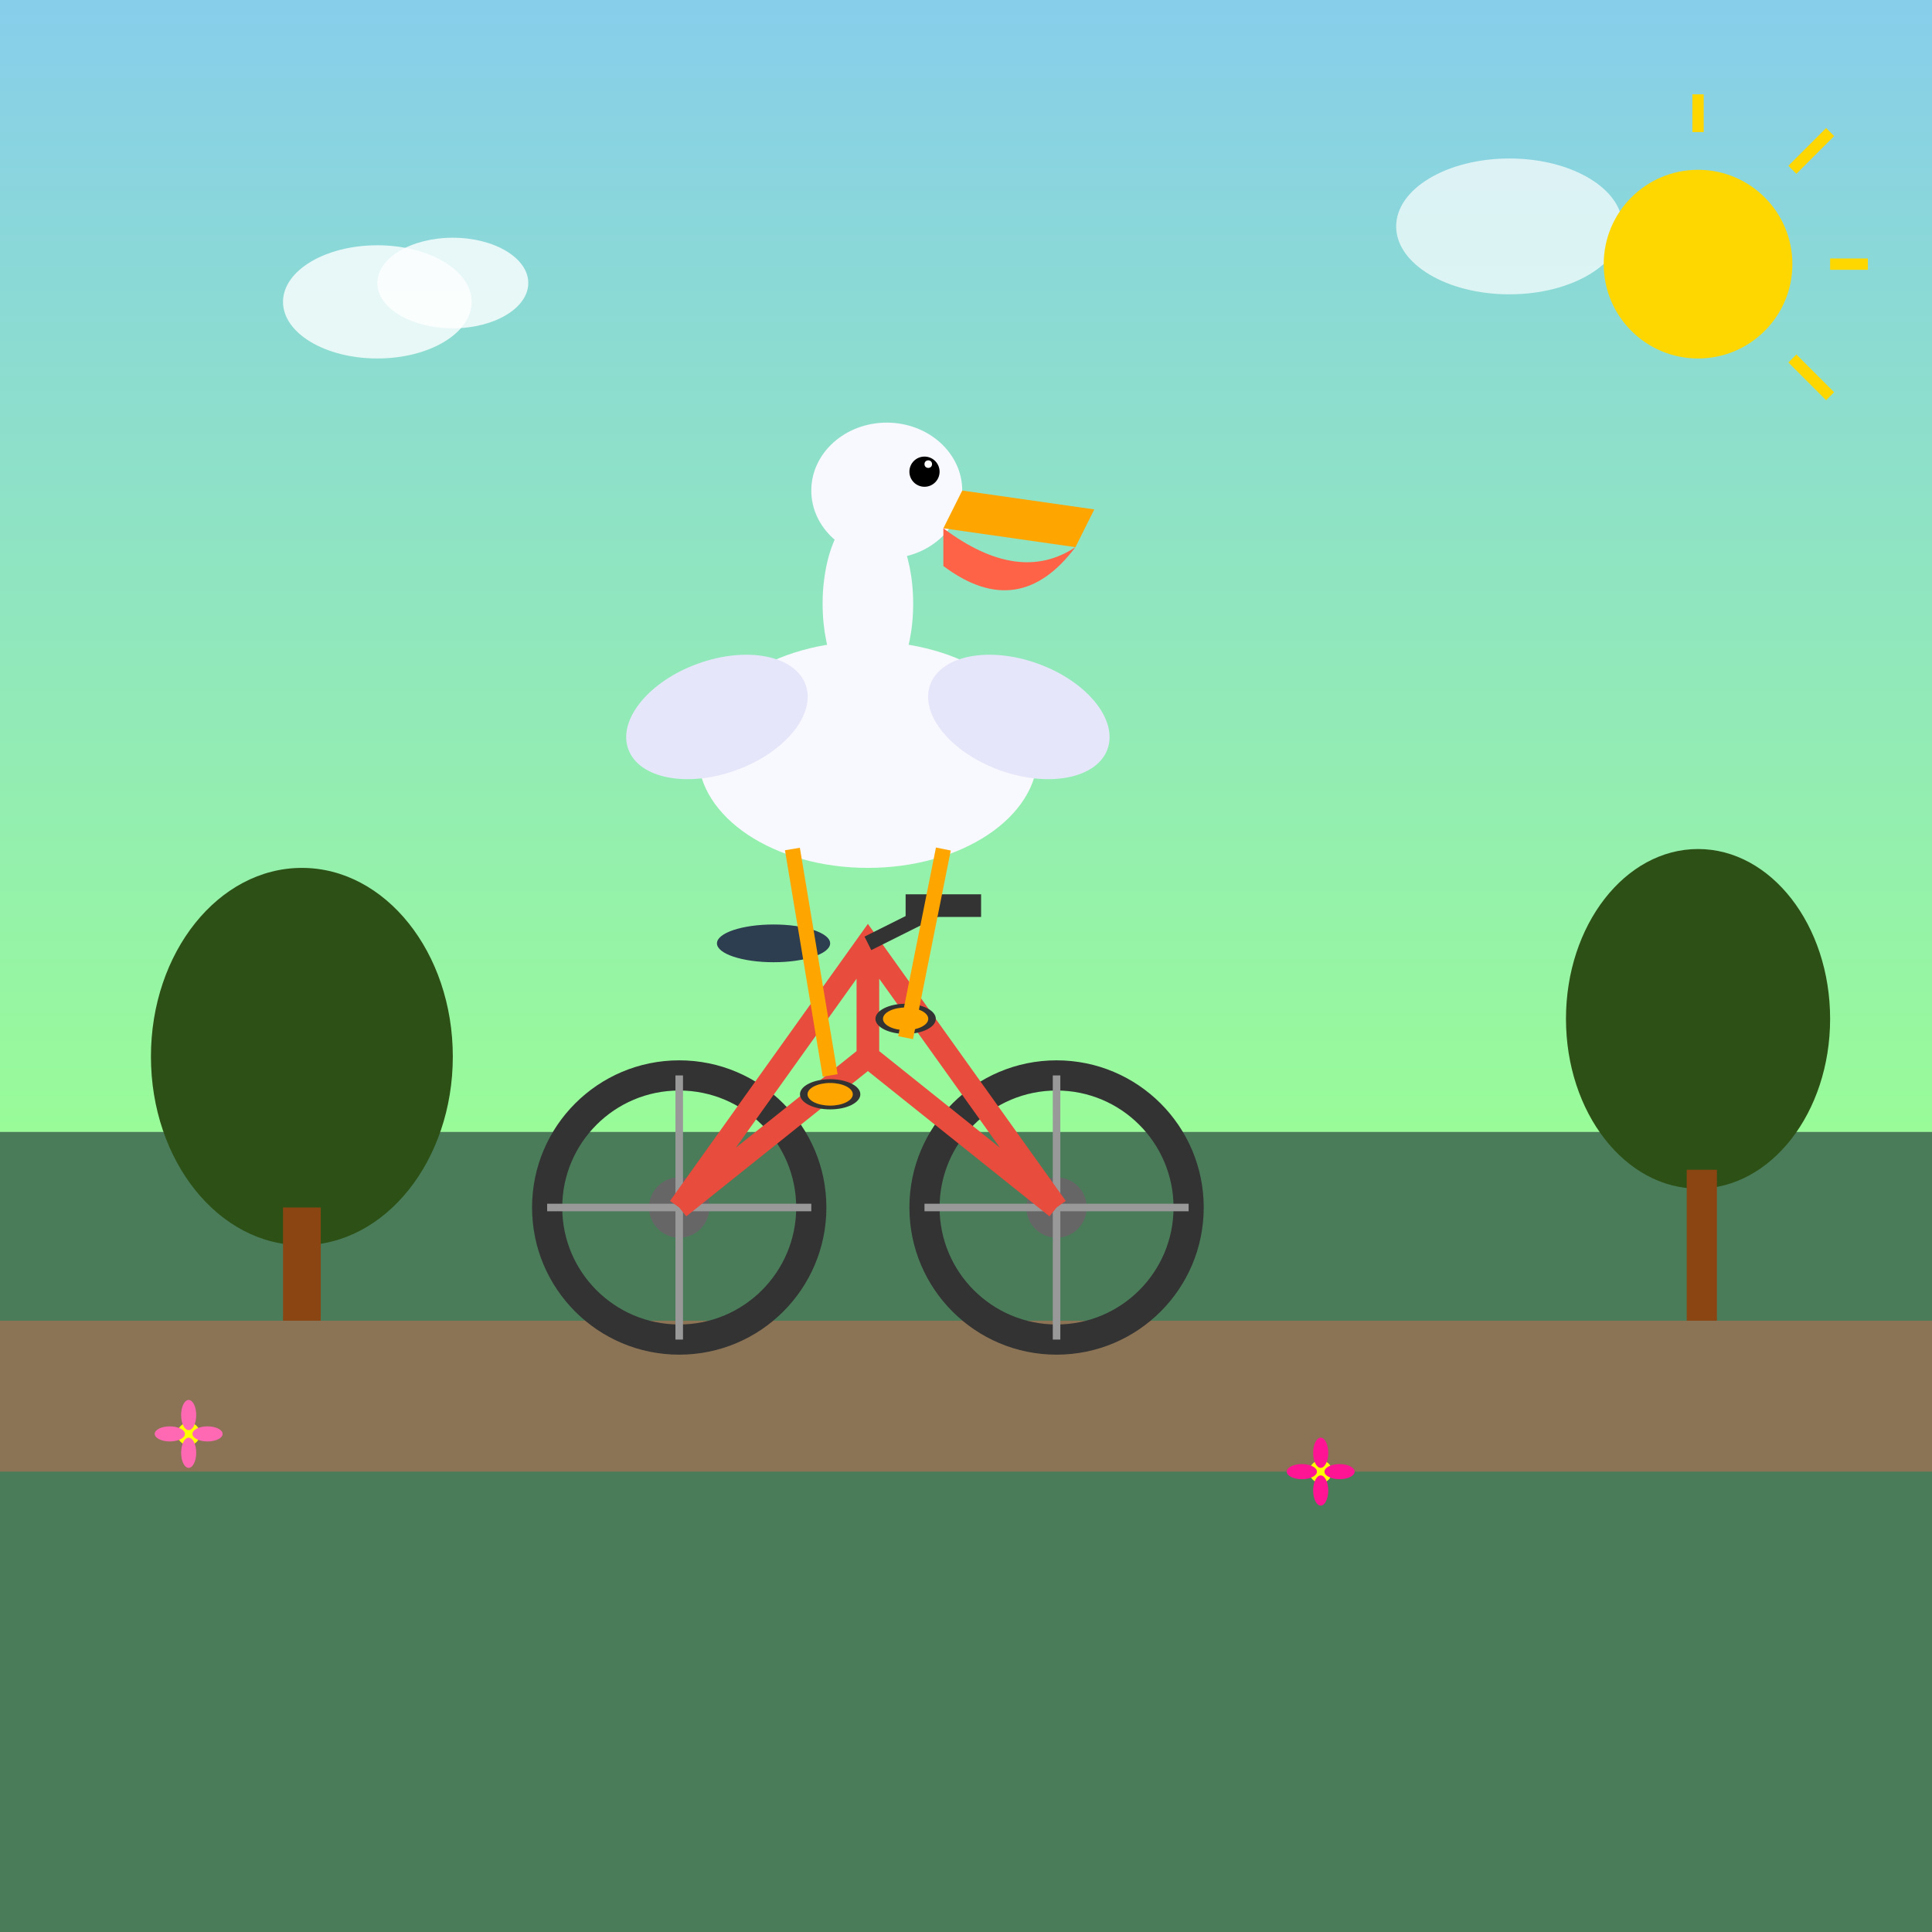 <!--

Generated by DrawGPT.
Free, open source, AI generated images in SVG, PNG, and HTML Canvas format.
https://drawgpt.ai

Created: 2025-05-22T17:18:10+00:00
-->
<svg xmlns="http://www.w3.org/2000/svg" xmlns:xlink="http://www.w3.org/1999/xlink" viewBox="0 0 512 512">
  <rect x="0" y="0" width="512" height="512" fill="#808080" stroke="none"/>
  <title>Pelican's Pedal-Powered Adventure</title>
  <desc>A majestic pelican has traded its wings for wheels! Watch as this feathered cyclist cruises through a sunny park scene, proving that sometimes the journey is more fun than flying. Who knew pelicans had such great balance?</desc>
  
  <!-- Sky background -->
  <rect id="sky" class="sky" x="0" y="0" width="512" height="300" fill="url(#skyGradient)"/>
  
  <!-- Ground -->
  <rect id="ground" class="ground" x="0" y="300" width="512" height="212" fill="#4a7c59"/>
  
  <!-- Path -->
  <rect id="path" class="path" x="0" y="350" width="512" height="40" fill="#8b7355"/>
  
  <!-- Clouds -->
  <g id="clouds" class="clouds">
    <ellipse id="cloud1" class="cloud" cx="100" cy="80" rx="25" ry="15" fill="white" opacity="0.8">
      <animateTransform attributeName="transform" type="translate" values="0,0; 50,0; 0,0" dur="5s" repeatCount="indefinite"/>
    </ellipse>
    <ellipse id="cloud2" class="cloud" cx="120" cy="75" rx="20" ry="12" fill="white" opacity="0.8">
      <animateTransform attributeName="transform" type="translate" values="0,0; 50,0; 0,0" dur="5s" repeatCount="indefinite"/>
    </ellipse>
    <ellipse id="cloud3" class="cloud" cx="400" cy="60" rx="30" ry="18" fill="white" opacity="0.7">
      <animateTransform attributeName="transform" type="translate" values="0,0; -40,0; 0,0" dur="5s" repeatCount="indefinite"/>
    </ellipse>
  </g>
  
  <!-- Trees in background -->
  <g id="trees" class="trees">
    <ellipse id="tree1-crown" class="tree-crown" cx="80" cy="280" rx="40" ry="50" fill="#2d5016"/>
    <rect id="tree1-trunk" class="tree-trunk" x="75" y="320" width="10" height="30" fill="#8b4513"/>
    <ellipse id="tree2-crown" class="tree-crown" cx="450" cy="270" rx="35" ry="45" fill="#2d5016"/>
    <rect id="tree2-trunk" class="tree-trunk" x="447" y="310" width="8" height="40" fill="#8b4513"/>
  </g>
  
  <!-- Bicycle -->
  <g id="bicycle" class="bicycle">
    <!-- Rear wheel -->
    <circle id="rear-wheel" class="wheel" cx="180" cy="320" r="35" fill="none" stroke="#333" stroke-width="8">
      <animateTransform attributeName="transform" type="rotate" values="0 180 320; 360 180 320; 0 180 320" dur="5s" repeatCount="indefinite"/>
    </circle>
    <circle id="rear-hub" class="hub" cx="180" cy="320" r="8" fill="#666"/>
    
    <!-- Front wheel -->
    <circle id="front-wheel" class="wheel" cx="280" cy="320" r="35" fill="none" stroke="#333" stroke-width="8">
      <animateTransform attributeName="transform" type="rotate" values="0 280 320; 360 280 320; 0 280 320" dur="5s" repeatCount="indefinite"/>
    </circle>
    <circle id="front-hub" class="hub" cx="280" cy="320" r="8" fill="#666"/>
    
    <!-- Spokes -->
    <g id="rear-spokes" class="spokes">
      <line x1="180" y1="285" x2="180" y2="355" stroke="#999" stroke-width="2">
        <animateTransform attributeName="transform" type="rotate" values="0 180 320; 360 180 320; 0 180 320" dur="5s" repeatCount="indefinite"/>
      </line>
      <line x1="145" y1="320" x2="215" y2="320" stroke="#999" stroke-width="2">
        <animateTransform attributeName="transform" type="rotate" values="0 180 320; 360 180 320; 0 180 320" dur="5s" repeatCount="indefinite"/>
      </line>
    </g>
    
    <g id="front-spokes" class="spokes">
      <line x1="280" y1="285" x2="280" y2="355" stroke="#999" stroke-width="2">
        <animateTransform attributeName="transform" type="rotate" values="0 280 320; 360 280 320; 0 280 320" dur="5s" repeatCount="indefinite"/>
      </line>
      <line x1="245" y1="320" x2="315" y2="320" stroke="#999" stroke-width="2">
        <animateTransform attributeName="transform" type="rotate" values="0 280 320; 360 280 320; 0 280 320" dur="5s" repeatCount="indefinite"/>
      </line>
    </g>
    
    <!-- Frame -->
    <path id="frame" class="frame" d="M180,320 L230,250 L280,320 M230,250 L230,280 M180,320 L230,280 L280,320" 
          fill="none" stroke="#e74c3c" stroke-width="6"/>
    
    <!-- Seat -->
    <ellipse id="seat" class="seat" cx="205" cy="250" rx="15" ry="5" fill="#2c3e50"/>
    
    <!-- Handlebars -->
    <line id="handlebar-stem" class="handlebar" x1="230" y1="250" x2="250" y2="240" stroke="#333" stroke-width="4"/>
    <line id="handlebar" class="handlebar" x1="240" y1="240" x2="260" y2="240" stroke="#333" stroke-width="6"/>
    
    <!-- Pedals -->
    <g id="pedals" class="pedals">
      <ellipse id="left-pedal" class="pedal" cx="220" cy="290" rx="8" ry="4" fill="#333">
        <animateTransform attributeName="transform" type="rotate" values="0 230 280; 360 230 280; 0 230 280" dur="5s" repeatCount="indefinite"/>
      </ellipse>
      <ellipse id="right-pedal" class="pedal" cx="240" cy="270" rx="8" ry="4" fill="#333">
        <animateTransform attributeName="transform" type="rotate" values="180 230 280; 540 230 280; 180 230 280" dur="5s" repeatCount="indefinite"/>
      </ellipse>
    </g>
  </g>
  
  <!-- Pelican -->
  <g id="pelican" class="pelican">
    <!-- Body -->
    <ellipse id="pelican-body" class="pelican-body" cx="230" cy="200" rx="45" ry="30" fill="#f8f8ff">
      <animate attributeName="cy" values="200; 195; 200" dur="5s" repeatCount="indefinite"/>
    </ellipse>
    
    <!-- Wings -->
    <ellipse id="left-wing" class="wing" cx="190" cy="190" rx="25" ry="15" fill="#e6e6fa" transform="rotate(-20 190 190)">
      <animate attributeName="cy" values="190; 185; 190" dur="5s" repeatCount="indefinite"/>
      <animateTransform attributeName="transform" type="rotate" values="-20 190 190; -15 190 190; -20 190 190" dur="5s" repeatCount="indefinite"/>
    </ellipse>
    <ellipse id="right-wing" class="wing" cx="270" cy="190" rx="25" ry="15" fill="#e6e6fa" transform="rotate(20 270 190)">
      <animate attributeName="cy" values="190; 185; 190" dur="5s" repeatCount="indefinite"/>
      <animateTransform attributeName="transform" type="rotate" values="20 270 190; 25 270 190; 20 270 190" dur="5s" repeatCount="indefinite"/>
    </ellipse>
    
    <!-- Neck -->
    <ellipse id="pelican-neck" class="pelican-neck" cx="230" cy="160" rx="12" ry="25" fill="#f8f8ff">
      <animate attributeName="cy" values="160; 155; 160" dur="5s" repeatCount="indefinite"/>
    </ellipse>
    
    <!-- Head -->
    <ellipse id="pelican-head" class="pelican-head" cx="235" cy="130" rx="20" ry="18" fill="#f8f8ff">
      <animate attributeName="cy" values="130; 125; 130" dur="5s" repeatCount="indefinite"/>
    </ellipse>
    
    <!-- Beak -->
    <path id="pelican-beak" class="pelican-beak" d="M255,130 L290,135 L285,145 L250,140 Z" fill="#ffa500">
      <animate attributeName="d" values="M255,130 L290,135 L285,145 L250,140 Z; M255,125 L290,130 L285,140 L250,135 Z; M255,130 L290,135 L285,145 L250,140 Z" dur="5s" repeatCount="indefinite"/>
    </path>
    
    <!-- Pouch -->
    <path id="pelican-pouch" class="pelican-pouch" d="M250,140 Q270,155 285,145 Q270,165 250,150 Z" fill="#ff6347">
      <animate attributeName="d" values="M250,140 Q270,155 285,145 Q270,165 250,150 Z; M250,135 Q270,150 285,140 Q270,160 250,145 Z; M250,140 Q270,155 285,145 Q270,165 250,150 Z" dur="5s" repeatCount="indefinite"/>
    </path>
    
    <!-- Eye -->
    <circle id="pelican-eye" class="pelican-eye" cx="245" cy="125" r="4" fill="#000">
      <animate attributeName="cy" values="125; 120; 125" dur="5s" repeatCount="indefinite"/>
    </circle>
    <circle id="pelican-eye-shine" class="eye-shine" cx="246" cy="123" r="1" fill="#fff">
      <animate attributeName="cy" values="123; 118; 123" dur="5s" repeatCount="indefinite"/>
    </circle>
    
    <!-- Legs on pedals -->
    <line id="left-leg" class="pelican-leg" x1="210" y1="225" x2="220" y2="285" stroke="#ffa500" stroke-width="4">
      <animate attributeName="y1" values="225; 220; 225" dur="5s" repeatCount="indefinite"/>
      <animateTransform attributeName="transform" type="rotate" values="0 230 280; 30 230 280; 0 230 280" dur="5s" repeatCount="indefinite"/>
    </line>
    <line id="right-leg" class="pelican-leg" x1="250" y1="225" x2="240" y2="275" stroke="#ffa500" stroke-width="4">
      <animate attributeName="y1" values="225; 220; 225" dur="5s" repeatCount="indefinite"/>
      <animateTransform attributeName="transform" type="rotate" values="180 230 280; 210 230 280; 180 230 280" dur="5s" repeatCount="indefinite"/>
    </line>
    
    <!-- Feet -->
    <ellipse id="left-foot" class="pelican-foot" cx="220" cy="290" rx="6" ry="3" fill="#ffa500">
      <animateTransform attributeName="transform" type="rotate" values="0 230 280; 30 230 280; 0 230 280" dur="5s" repeatCount="indefinite"/>
    </ellipse>
    <ellipse id="right-foot" class="pelican-foot" cx="240" cy="270" rx="6" ry="3" fill="#ffa500">
      <animateTransform attributeName="transform" type="rotate" values="180 230 280; 210 230 280; 180 230 280" dur="5s" repeatCount="indefinite"/>
    </ellipse>
  </g>
  
  <!-- Flowers -->
  <g id="flowers" class="flowers">
    <circle id="flower1-center" class="flower-center" cx="50" cy="380" r="3" fill="#ffff00"/>
    <g id="flower1-petals" class="flower-petals">
      <ellipse cx="45" cy="380" rx="4" ry="2" fill="#ff69b4"/>
      <ellipse cx="55" cy="380" rx="4" ry="2" fill="#ff69b4"/>
      <ellipse cx="50" cy="375" rx="2" ry="4" fill="#ff69b4"/>
      <ellipse cx="50" cy="385" rx="2" ry="4" fill="#ff69b4"/>
    </g>
    
    <circle id="flower2-center" class="flower-center" cx="350" cy="390" r="3" fill="#ffff00"/>
    <g id="flower2-petals" class="flower-petals">
      <ellipse cx="345" cy="390" rx="4" ry="2" fill="#ff1493"/>
      <ellipse cx="355" cy="390" rx="4" ry="2" fill="#ff1493"/>
      <ellipse cx="350" cy="385" rx="2" ry="4" fill="#ff1493"/>
      <ellipse cx="350" cy="395" rx="2" ry="4" fill="#ff1493"/>
    </g>
  </g>
  
  <!-- Sun -->
  <circle id="sun" class="sun" cx="450" cy="70" r="25" fill="#ffd700">
    <animate attributeName="r" values="25; 28; 25" dur="5s" repeatCount="indefinite"/>
  </circle>
  <g id="sun-rays" class="sun-rays">
    <line x1="450" y1="35" x2="450" y2="25" stroke="#ffd700" stroke-width="3">
      <animateTransform attributeName="transform" type="rotate" values="0 450 70; 360 450 70; 0 450 70" dur="5s" repeatCount="indefinite"/>
    </line>
    <line x1="475" y1="45" x2="485" y2="35" stroke="#ffd700" stroke-width="3">
      <animateTransform attributeName="transform" type="rotate" values="0 450 70; 360 450 70; 0 450 70" dur="5s" repeatCount="indefinite"/>
    </line>
    <line x1="485" y1="70" x2="495" y2="70" stroke="#ffd700" stroke-width="3">
      <animateTransform attributeName="transform" type="rotate" values="0 450 70; 360 450 70; 0 450 70" dur="5s" repeatCount="indefinite"/>
    </line>
    <line x1="475" y1="95" x2="485" y2="105" stroke="#ffd700" stroke-width="3">
      <animateTransform attributeName="transform" type="rotate" values="0 450 70; 360 450 70; 0 450 70" dur="5s" repeatCount="indefinite"/>
    </line>
  </g>
  
  <!-- Gradients -->
  <defs>
    <linearGradient id="skyGradient" x1="0%" y1="0%" x2="0%" y2="100%">
      <stop offset="0%" style="stop-color:#87ceeb;stop-opacity:1" />
      <stop offset="100%" style="stop-color:#98fb98;stop-opacity:1" />
    </linearGradient>
  </defs>
</svg>